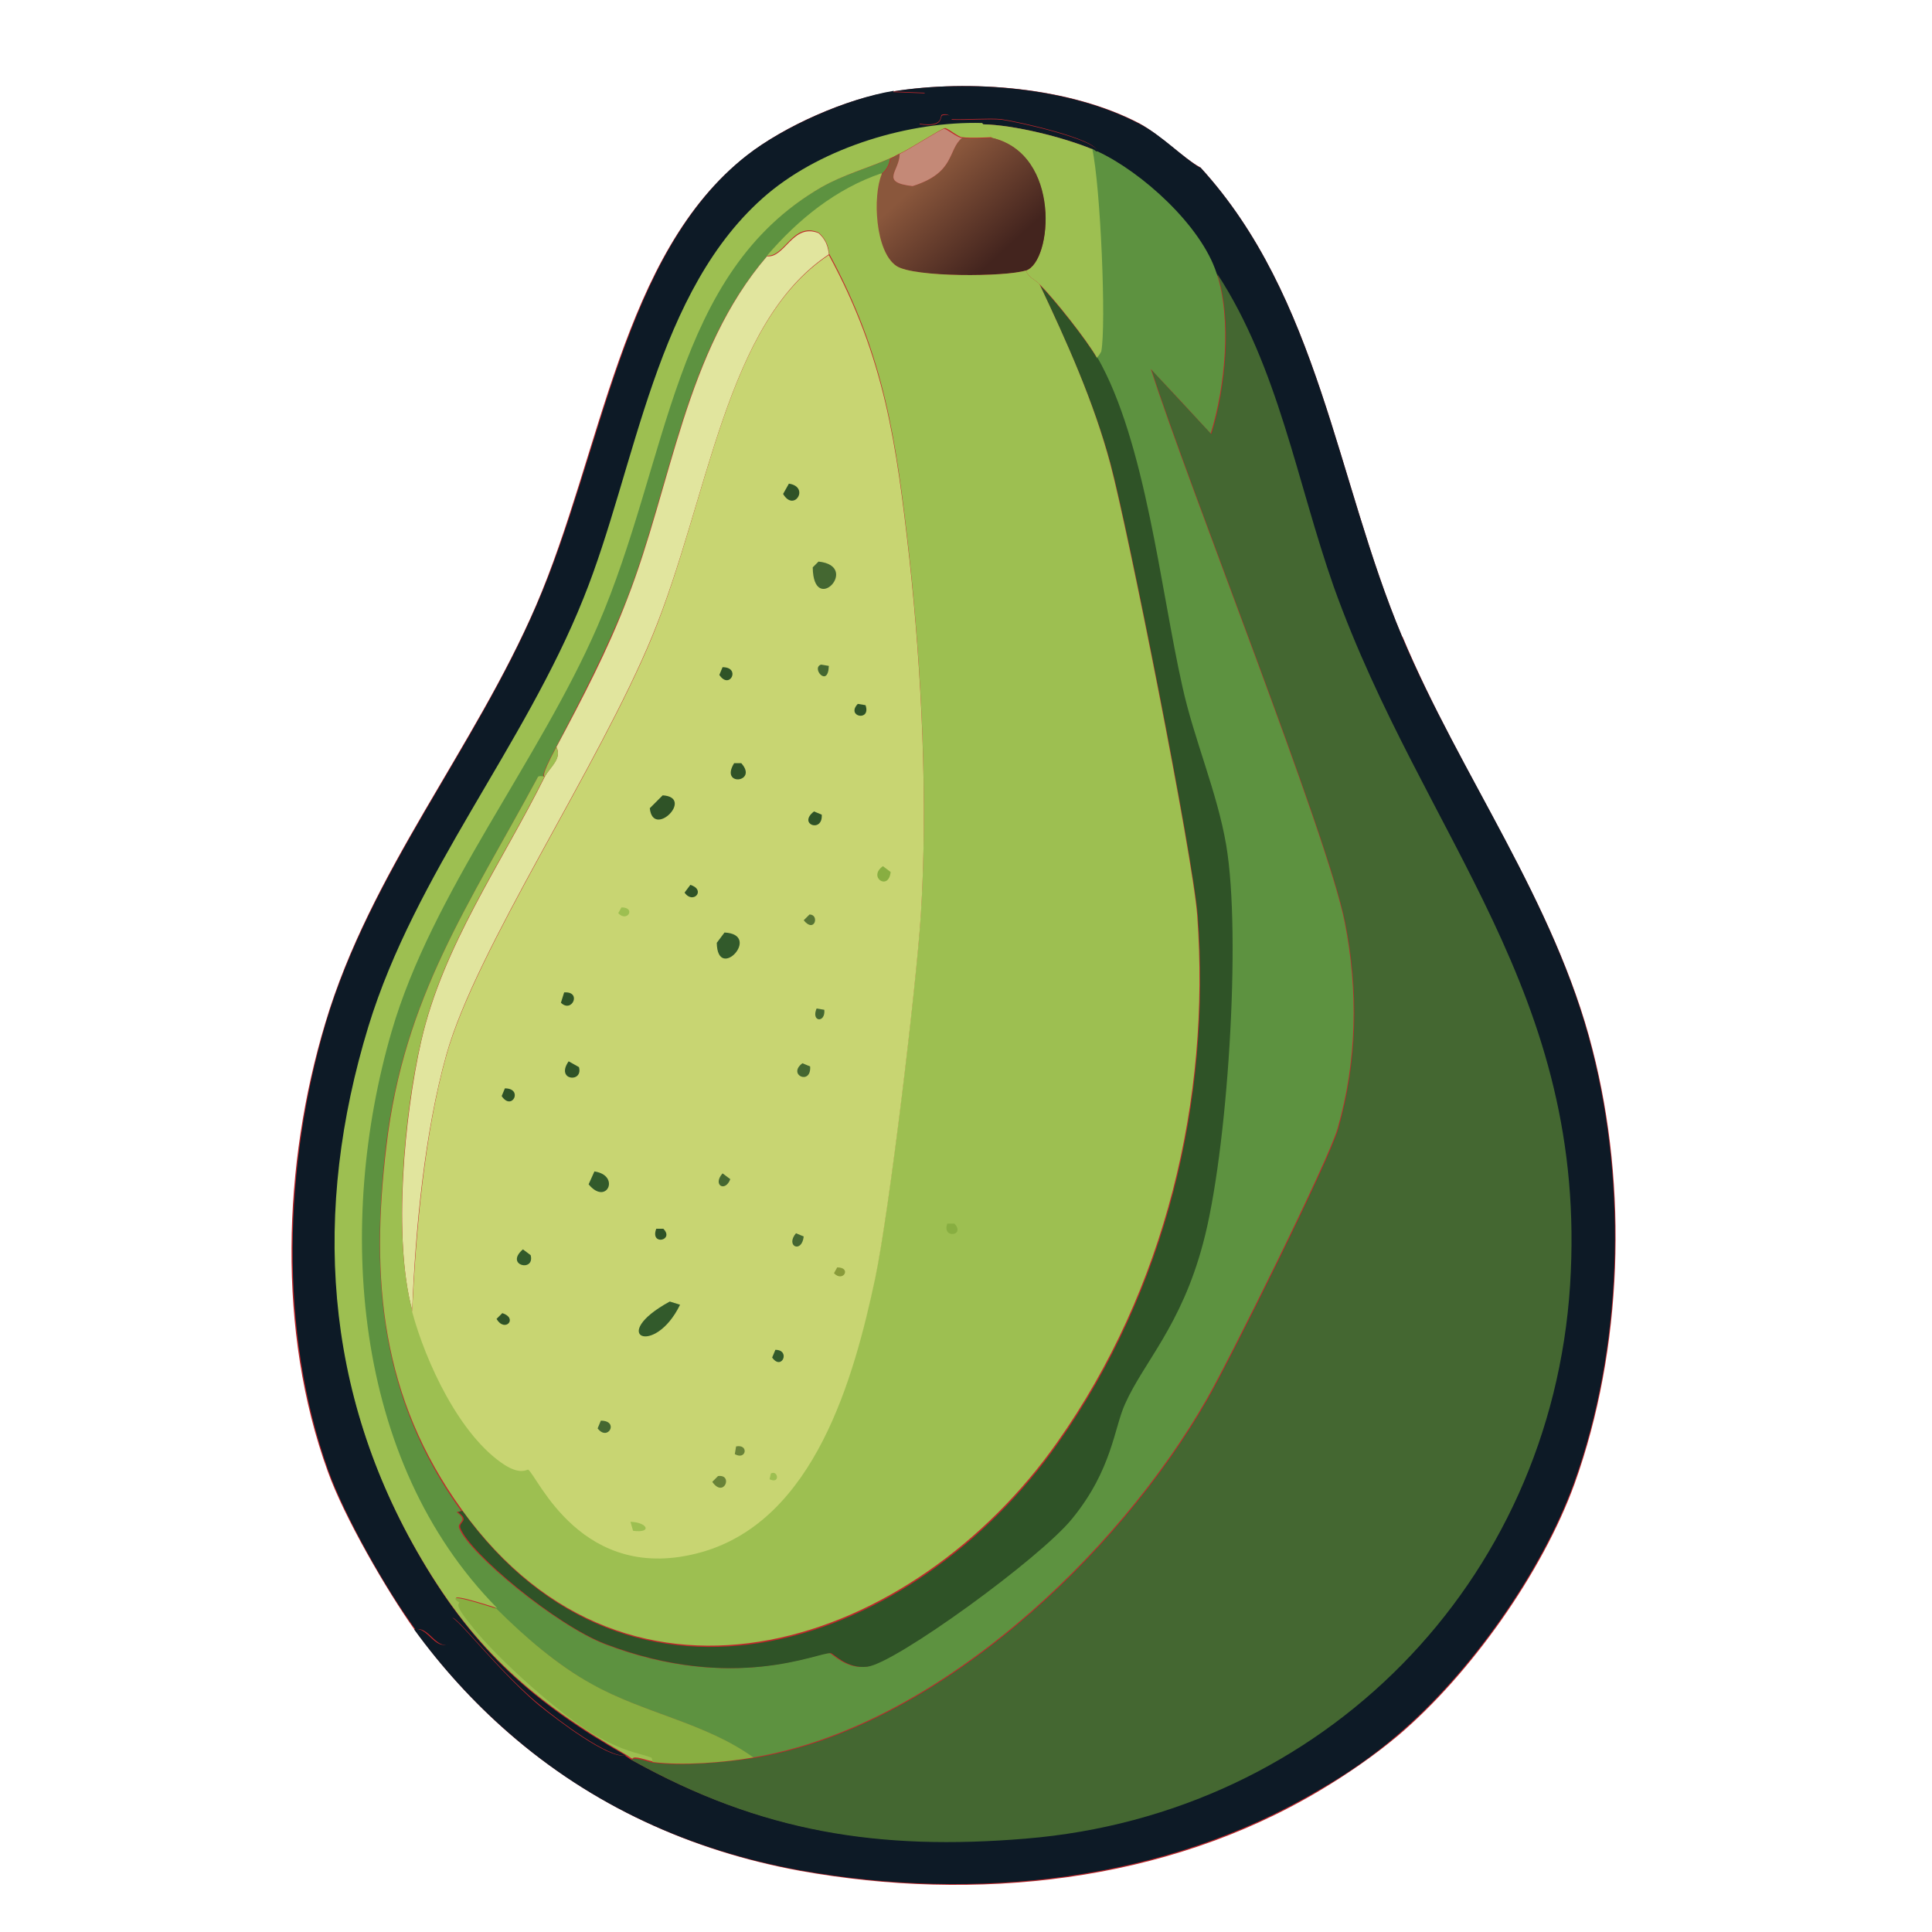 <?xml version="1.0" encoding="UTF-8"?><svg id="Layer_1" xmlns="http://www.w3.org/2000/svg" xmlns:xlink="http://www.w3.org/1999/xlink" viewBox="0 0 300 300"><defs><style>.cls-1{fill:url(#linear-gradient);}.cls-1,.cls-2,.cls-3,.cls-4,.cls-5,.cls-6,.cls-7,.cls-8,.cls-9,.cls-10,.cls-11,.cls-12,.cls-13,.cls-14,.cls-15{stroke-width:0px;}.cls-2{fill:#446731;}.cls-3{fill:#2f5327;}.cls-4{fill:#899b3a;}.cls-5{fill:#c48977;}.cls-6{fill:#577434;}.cls-7{fill:#325a2b;}.cls-8{fill:#c0272b;}.cls-9{fill:#88ae41;}.cls-10{fill:#0d1a26;}.cls-11{fill:#5d9240;}.cls-12{fill:#698338;}.cls-13{fill:#9dbf51;}.cls-14{fill:#c8d572;}.cls-15{fill:#e1e59e;}</style><linearGradient id="linear-gradient" x1="-1530.5" y1="-295.6" x2="-1508" y2="-270.9" gradientTransform="translate(909.2 175) scale(.5)" gradientUnits="userSpaceOnUse"><stop offset="0" stop-color="#8a573c"/><stop offset="1" stop-color="#43241e"/></linearGradient></defs><path class="cls-8" d="M217.7,98.8c-10.2-24.3-12.9-52.7-31.3-72.8-2.6-1.4-6-4.9-9.4-6.8-10.8-5.7-26.3-6.9-38.3-5-7.3,1.1-17,5.4-22.8,10-19.4,15.2-22.5,46.2-32.7,69.9-9.6,22.2-25.7,41.3-32.7,64.8-6.6,21.9-7.5,47.9.4,69.6,2.5,7,9.1,18.4,13.5,24.6,4.2,5.8,9.2,11.3,14.6,16,13,11.3,28.3,18.3,45.2,21.4,27.2,4.9,56.7,1.9,80.8-12.5,4.2-2.5,8.4-5.4,12.1-8.5,11.2-9.5,22.4-25.3,27.4-39.1,7.5-20.9,8.3-46,2.8-67.4-5.8-22.9-20.5-42.5-29.5-64.1Z"/><path class="cls-10" d="M186.4,26c18.4,20.1,21.1,48.5,31.3,72.8,9.1,21.6,23.7,41.1,29.5,64.1,5.5,21.4,4.7,46.6-2.8,67.4-5,13.8-16.2,29.6-27.4,39.1-3.7,3.2-7.9,6.1-12.1,8.5-24.1,14.3-53.5,17.4-80.8,12.5-16.9-3.1-32.2-10-45.2-21.4-5.4-4.7-10.4-10.2-14.6-16,2.5-.6,3.6,5,6.8.9-4.2-8.3,4.9,4.5,12.6,10.9,3,2.4,10.6,8.2,13.3,7.8.4.2.7.5,1.1.7,20,11.1,38.2,14,61,12.1,46.1-3.9,81.5-39.7,84.5-85.9,2.9-45.7-22.7-69.5-36.7-108.5-5.8-16.2-8.6-34.1-18.1-48.6-2.4-7.3-11.6-15.7-18.5-18.9.2-1.9-12.5-4.7-14.8-5-2-.2-5.4.1-7.8,0-.2,0,0-1-1.4-.7-.5.1.5,2-3.6,1.4-.1-2.1,0-2.9.9-4.8l-5-.2c11.9-1.9,27.4-.7,38.3,5,3.5,1.8,6.8,5.3,9.4,6.8Z"/><path class="cls-10" d="M138.7,14.3l5,.2c-.9,1.9-1,2.7-.9,4.8,4,.6,3-1.3,3.6-1.4,1.5-.3,1.3.7,1.4.7,2.5.1,5.8-.2,7.8,0,2.2.3,15,3.1,14.8,5-.3-.1-.5-.2-.7-.4-4.6-1.9-12.2-3.8-17.1-3.9-11.2-.3-24.6,3.7-33.3,11-17.5,14.8-20.4,42.5-28.6,62.8-9.3,23-26.1,42.7-33.4,66.5-8.7,28.4-7,56.7,8.2,82.6,8.4,14.3,17.5,22.3,31.7,30.4-2.7.4-10.4-5.4-13.3-7.8-7.8-6.3-16.8-19.1-12.6-10.9-3.2,4.1-4.2-1.5-6.8-.9-4.5-6.1-11-17.6-13.5-24.6-7.8-21.7-6.9-47.7-.4-69.6,7-23.4,23.1-42.5,32.7-64.8,10.3-23.7,13.4-54.8,32.7-69.9,5.8-4.5,15.5-8.8,22.8-10Z"/><path class="cls-2" d="M98.1,273.3c.2-.6,2.3.2,3.2.4,4.6.6,11,0,15.7-.7,28.4-4.7,56.6-31.4,70.5-55.7,3.4-5.9,18.9-37,20.3-42,3-10.5,3.2-21.4,1.1-32-2.7-13.7-24.4-68-30.1-85.9q4.6,5,9.3,10c2.2-7.1,3.3-17.7.9-24.9,9.5,14.5,12.4,32.4,18.1,48.6,14,39.1,39.6,62.9,36.7,108.5-3,46.2-38.4,82.1-84.5,85.9-22.8,1.9-41.1-1-61-12.1Z"/><path class="cls-11" d="M170.4,23.5c6.9,3.2,16.1,11.5,18.5,18.9,2.4,7.2,1.3,17.8-.9,24.9q-4.6-5-9.3-10c5.7,17.9,27.4,72.2,30.1,85.9,2.1,10.6,1.9,21.6-1.1,32-1.4,5-16.9,36.1-20.3,42-13.9,24.3-42.1,51-70.5,55.7-7.5-5.4-17-6.9-25.1-11.4-5.3-3-10.5-7.4-14.8-11.7-22.6-22.9-25-59.9-16.4-89.5,6.3-21.7,22.9-42,32-63,11.2-25.9,11.6-54.7,34.7-68.1,3.4-2,7.3-3,10.9-4.6-.2,1.7-1.4,2.4-1.4,2.5-7.1,2.4-13,7.2-17.8,12.8-12.7,14.8-14.8,35.5-21.7,53.2-3.1,7.9-7.1,15.5-11,23-2.8,5.2-1.7,4.4-1.8,4.6,0,0-.9-.2-1.1.2-10.6,19.7-20.8,34.1-23.5,57.3-2.4,20.8-.7,39.1,11.7,56.4l-.7.2c2,1.4,0,1.5.4,2.5,1.5,3.9,14.9,15,22.6,18,19.9,7.6,33.1,1.2,34.9,1.4.4,0,2.5,2.5,5.7,2.1,4.4-.5,26.8-16.7,31.8-23,6.2-7.6,6.5-14,8.2-17.8,2.9-6.5,8.7-12.1,12.1-24.9,3.8-14.1,5.9-47.8,3.6-61.9-1.4-8.2-4.9-16.4-6.8-24.6-3.4-15.1-5.7-37.9-13.2-51.1.2,0,.7-.8.7-.9.8-3.9-.2-25.7-1.4-31.5.3.1.5.2.7.4Z"/><path class="cls-13" d="M152.6,19.2l1.4,2.1c-.2,0-3.2.2-4.6,0-.6,0-2.3-1.5-2.7-1.4-.4,0-5.9,3.5-6.9,3.9-.5.2-.9.5-1.4.7-3.6,1.6-7.4,2.6-10.9,4.6-23.1,13.4-23.5,42.2-34.7,68.1-9.1,21-25.7,41.3-32,63-8.6,29.6-6.2,66.6,16.4,89.5-1.6-.5-8.6-2.8-5.7-.9-.8.3,1.1,2.5,2.1,3.9,3.8,4.9,13.4,13.5,18.7,16.5,4.8,2.8,6.7,2.8,8.9,3.6.3,0,.2.5.2.7-.9-.1-3-1-3.2-.4-.4-.2-.7-.5-1.1-.7-14.2-8.2-23.3-16.1-31.7-30.4-15.2-25.8-16.9-54.1-8.2-82.6,7.3-23.8,24.2-43.5,33.4-66.5,8.2-20.3,11.1-48,28.6-62.8,8.7-7.3,22.1-11.3,33.3-11Z"/><path class="cls-9" d="M77.1,249.8c4.3,4.3,9.5,8.8,14.8,11.7,8,4.5,17.6,6,25.1,11.4-4.7.8-11,1.3-15.7.7,0-.2,0-.6-.2-.7-2.2-.8-4.1-.8-8.9-3.6-5.3-3.1-14.9-11.7-18.7-16.5-1.1-1.4-3-3.6-2.1-3.9-2.9-1.9,4.1.4,5.7.9Z"/><path class="cls-3" d="M170.4,55.5c7.5,13.1,9.8,36,13.2,51.1,1.8,8.2,5.4,16.4,6.8,24.6,2.4,14.1.2,47.9-3.6,61.9-3.4,12.8-9.2,18.4-12.1,24.9-1.7,3.7-2,10.2-8.2,17.8-5,6.2-27.5,22.5-31.8,23-3.2.4-5.3-2.1-5.7-2.1-1.8-.2-14.9,6.2-34.9-1.4-7.7-2.9-21.1-14.1-22.6-18-.4-1,1.6-1.1-.4-2.5l.7-.2c26.2,36.4,70.3,21.1,92.5-10.5,16.7-23.7,23.8-53.1,21.7-81.8-.7-9.3-10.8-60-13.5-70.1-2.6-9.7-6.8-18.9-11-27.9,2.3,2.3,7.3,8.6,8.9,11.4Z"/><path class="cls-13" d="M169.6,23.1c1.3,5.8,2.2,27.5,1.4,31.5,0,0-.5.9-.7.9-1.6-2.8-6.6-9.1-8.9-11.4-.8-.8-1.6-.9-2.1-2.1,4.1-1.3,5.5-18.1-5.3-20.6l-1.4-2.1c4.9.1,12.5,2,17.1,3.9Z"/><path class="cls-1" d="M154,21.4c10.9,2.5,9.4,19.3,5.3,20.6-3.1,1-17.4,1.1-20.1-.7-3.3-2.2-3.7-10.8-2.3-14.2,0-.1,1.2-.8,1.4-2.5.5-.2.9-.5,1.4-.7,0,2.7-3.2,4.4,2,5,6.7-2.1,5.4-5.6,7.7-7.5,1.4.2,4.4,0,4.6,0Z"/><path class="cls-5" d="M149.4,21.4c-2.3,1.9-1,5.4-7.7,7.5-5.2-.6-2-2.3-2-5,1-.4,6.5-3.9,6.9-3.9.4,0,2.1,1.4,2.7,1.4Z"/><path class="cls-15" d="M128.7,39.5c-16.1,10.7-18.6,37.8-27.4,59.2-8.4,20.4-27.4,48.6-32,65.1-3.4,12.1-4.8,27.1-5.3,39.7-3-11.3-1.2-30.3,1.4-41.8,3.4-14.9,12.5-27.6,19.2-41.1.8-1.5,2.7-2.8,1.8-4.6,4-7.5,8-15.1,11-23,6.9-17.7,9-38.4,21.7-53.2,2.8.3,4-5.2,8-3.6,1.6,1.4,1.5,3,1.6,3.2Z"/><path class="cls-13" d="M84.6,120.6c.1-.2-1,.6,1.8-4.6.9,1.9-1,3.1-1.8,4.6Z"/><path class="cls-13" d="M136.9,27.1c-1.4,3.4-1,12,2.3,14.2,2.7,1.8,17,1.7,20.1.7.5,1.2,1.3,1.3,2.1,2.1,4.3,9.1,8.4,18.2,11,27.9,2.7,10.1,12.8,60.8,13.5,70.1,2.1,28.7-5,58.1-21.7,81.8-22.2,31.6-66.3,46.9-92.5,10.5-12.5-17.3-14.2-35.6-11.7-56.4,2.7-23.2,12.9-37.6,23.5-57.3.2-.4,1,0,1.1-.2-6.7,13.5-15.8,26.2-19.2,41.1-2.7,11.5-4.4,30.6-1.4,41.8,2.1,7.8,7.4,19.3,14.4,23.8,2.4,1.5,3.4.6,3.6.7,1.4.8,8.4,18.1,27,12.8,17.5-5,23.6-27,26.9-42.5,2.2-10.5,6.4-45.5,7.1-56.6,1.1-17.6.1-37.6-1.8-55.2-2-17.9-3.8-31.1-12.5-47.1,0-.2,0-1.8-1.6-3.2-4-1.7-5.2,3.8-8,3.6,4.8-5.6,10.7-10.4,17.8-12.8Z"/><path class="cls-9" d="M147.1,190h1.1c1.8,1.9-2,2.4-1.1,0Z"/><path class="cls-14" d="M64,203.6c.6-12.5,1.9-27.6,5.3-39.7,4.6-16.5,23.6-44.7,32-65.1,8.8-21.5,11.3-48.6,27.4-59.2,8.7,16,10.5,29.3,12.5,47.1,1.9,17.5,2.9,37.6,1.8,55.2-.7,11.1-4.9,46.1-7.1,56.6-3.3,15.5-9.4,37.5-26.9,42.5-18.7,5.3-25.6-12-27-12.8-.2,0-1.2.8-3.6-.7-7-4.5-12.3-16-14.4-23.8Z"/><path class="cls-7" d="M104,202.1l1.6.5c-4,8.2-11.3,4.8-1.6-.5Z"/><path class="cls-2" d="M127.1,87.2c6.6.7-.8,8.6-.9.9l.9-.9Z"/><path class="cls-7" d="M112.5,144.8c5.9.3-1.1,7.8-1.2,1.6l1.2-1.6Z"/><path class="cls-3" d="M102.9,123.5c5,.3-1.5,6.8-2,2l2-2Z"/><path class="cls-7" d="M92.3,181.9c4.1.6,1.9,5.4-.9,2l.9-2Z"/><path class="cls-3" d="M122.5,75.1c3.3.5.8,4.5-.9,1.6l.9-1.6Z"/><path class="cls-3" d="M114,118.5h1.1c2.7,3-3.4,3.7-1.1,0Z"/><path class="cls-3" d="M88.3,164.8l1.6.9c.7,2.5-3.7,2.1-1.6-.9Z"/><path class="cls-7" d="M81.2,194l1.2.9c.7,2.7-4.1,1.6-1.2-.9Z"/><path class="cls-3" d="M126.4,126l1.2.5c.2,2.9-3.8,1.5-1.2-.5Z"/><path class="cls-9" d="M137.1,134.5l1.2.9c-.3,3-3.6.8-1.2-.9Z"/><path class="cls-3" d="M87.6,154.1c2.8-.2,1.2,3.3-.5,1.6l.5-1.6Z"/><path class="cls-2" d="M124.6,165.1l1.2.5c.2,3-3.6,1.3-1.2-.5Z"/><path class="cls-3" d="M78.4,169c2.9,0,1.1,3.6-.5,1.2l.5-1.2Z"/><path class="cls-3" d="M112.2,103.6c2.9,0,1.1,3.6-.5,1.2l.5-1.2Z"/><path class="cls-2" d="M93.3,220.6c2.9,0,1.1,3.3-.5,1.2l.5-1.2Z"/><path class="cls-2" d="M123.6,191.5l1.2.5c-.3,2.7-2.9,1.5-1.2-.5Z"/><path class="cls-3" d="M133.2,109.3l1.2.2c.9,2.6-3.1,1.8-1.2-.2Z"/><path class="cls-3" d="M107.2,137.4c2.5.8.4,3.1-.9,1.2l.9-1.2Z"/><path class="cls-7" d="M120.4,209.6c2.4,0,1,3.3-.5,1.2l.5-1.2Z"/><path class="cls-12" d="M111.5,229.2c2.4-.3.9,3.5-.9.9l.9-.9Z"/><path class="cls-13" d="M97.9,236.3c2.7.1,3.4,1.8.4,1.4l-.4-1.4Z"/><path class="cls-2" d="M127.5,103.2l1.2.2c-.1,3.5-2.8.3-1.2-.2Z"/><path class="cls-2" d="M112.2,182.2l1.2.9c-.8,2.1-2.8.9-1.2-.9Z"/><path class="cls-3" d="M101.9,190.8h1.1c1.8,1.8-2.1,2.7-1.1,0Z"/><path class="cls-3" d="M78,203.9c2.5.8.4,3.1-.9.9l.9-.9Z"/><path class="cls-2" d="M126.8,156.6l1.2.2c.2,2.1-2.1,1.9-1.2-.2Z"/><path class="cls-6" d="M125.7,142c1.6,0,.8,3-.9.9l.9-.9Z"/><path class="cls-12" d="M114.3,224.6c2-.4,1.6,2.2-.2,1.2l.2-1.2Z"/><path class="cls-4" d="M130,196.8c2.3,0,.9,2.4-.5.9l.5-.9Z"/><path class="cls-13" d="M96.5,140.9c2.3,0,.9,2.4-.5.9l.5-.9Z"/><path class="cls-13" d="M119.7,228.8c1.1-.6,1.5,1.7-.2.9l.2-.9Z"/></svg>